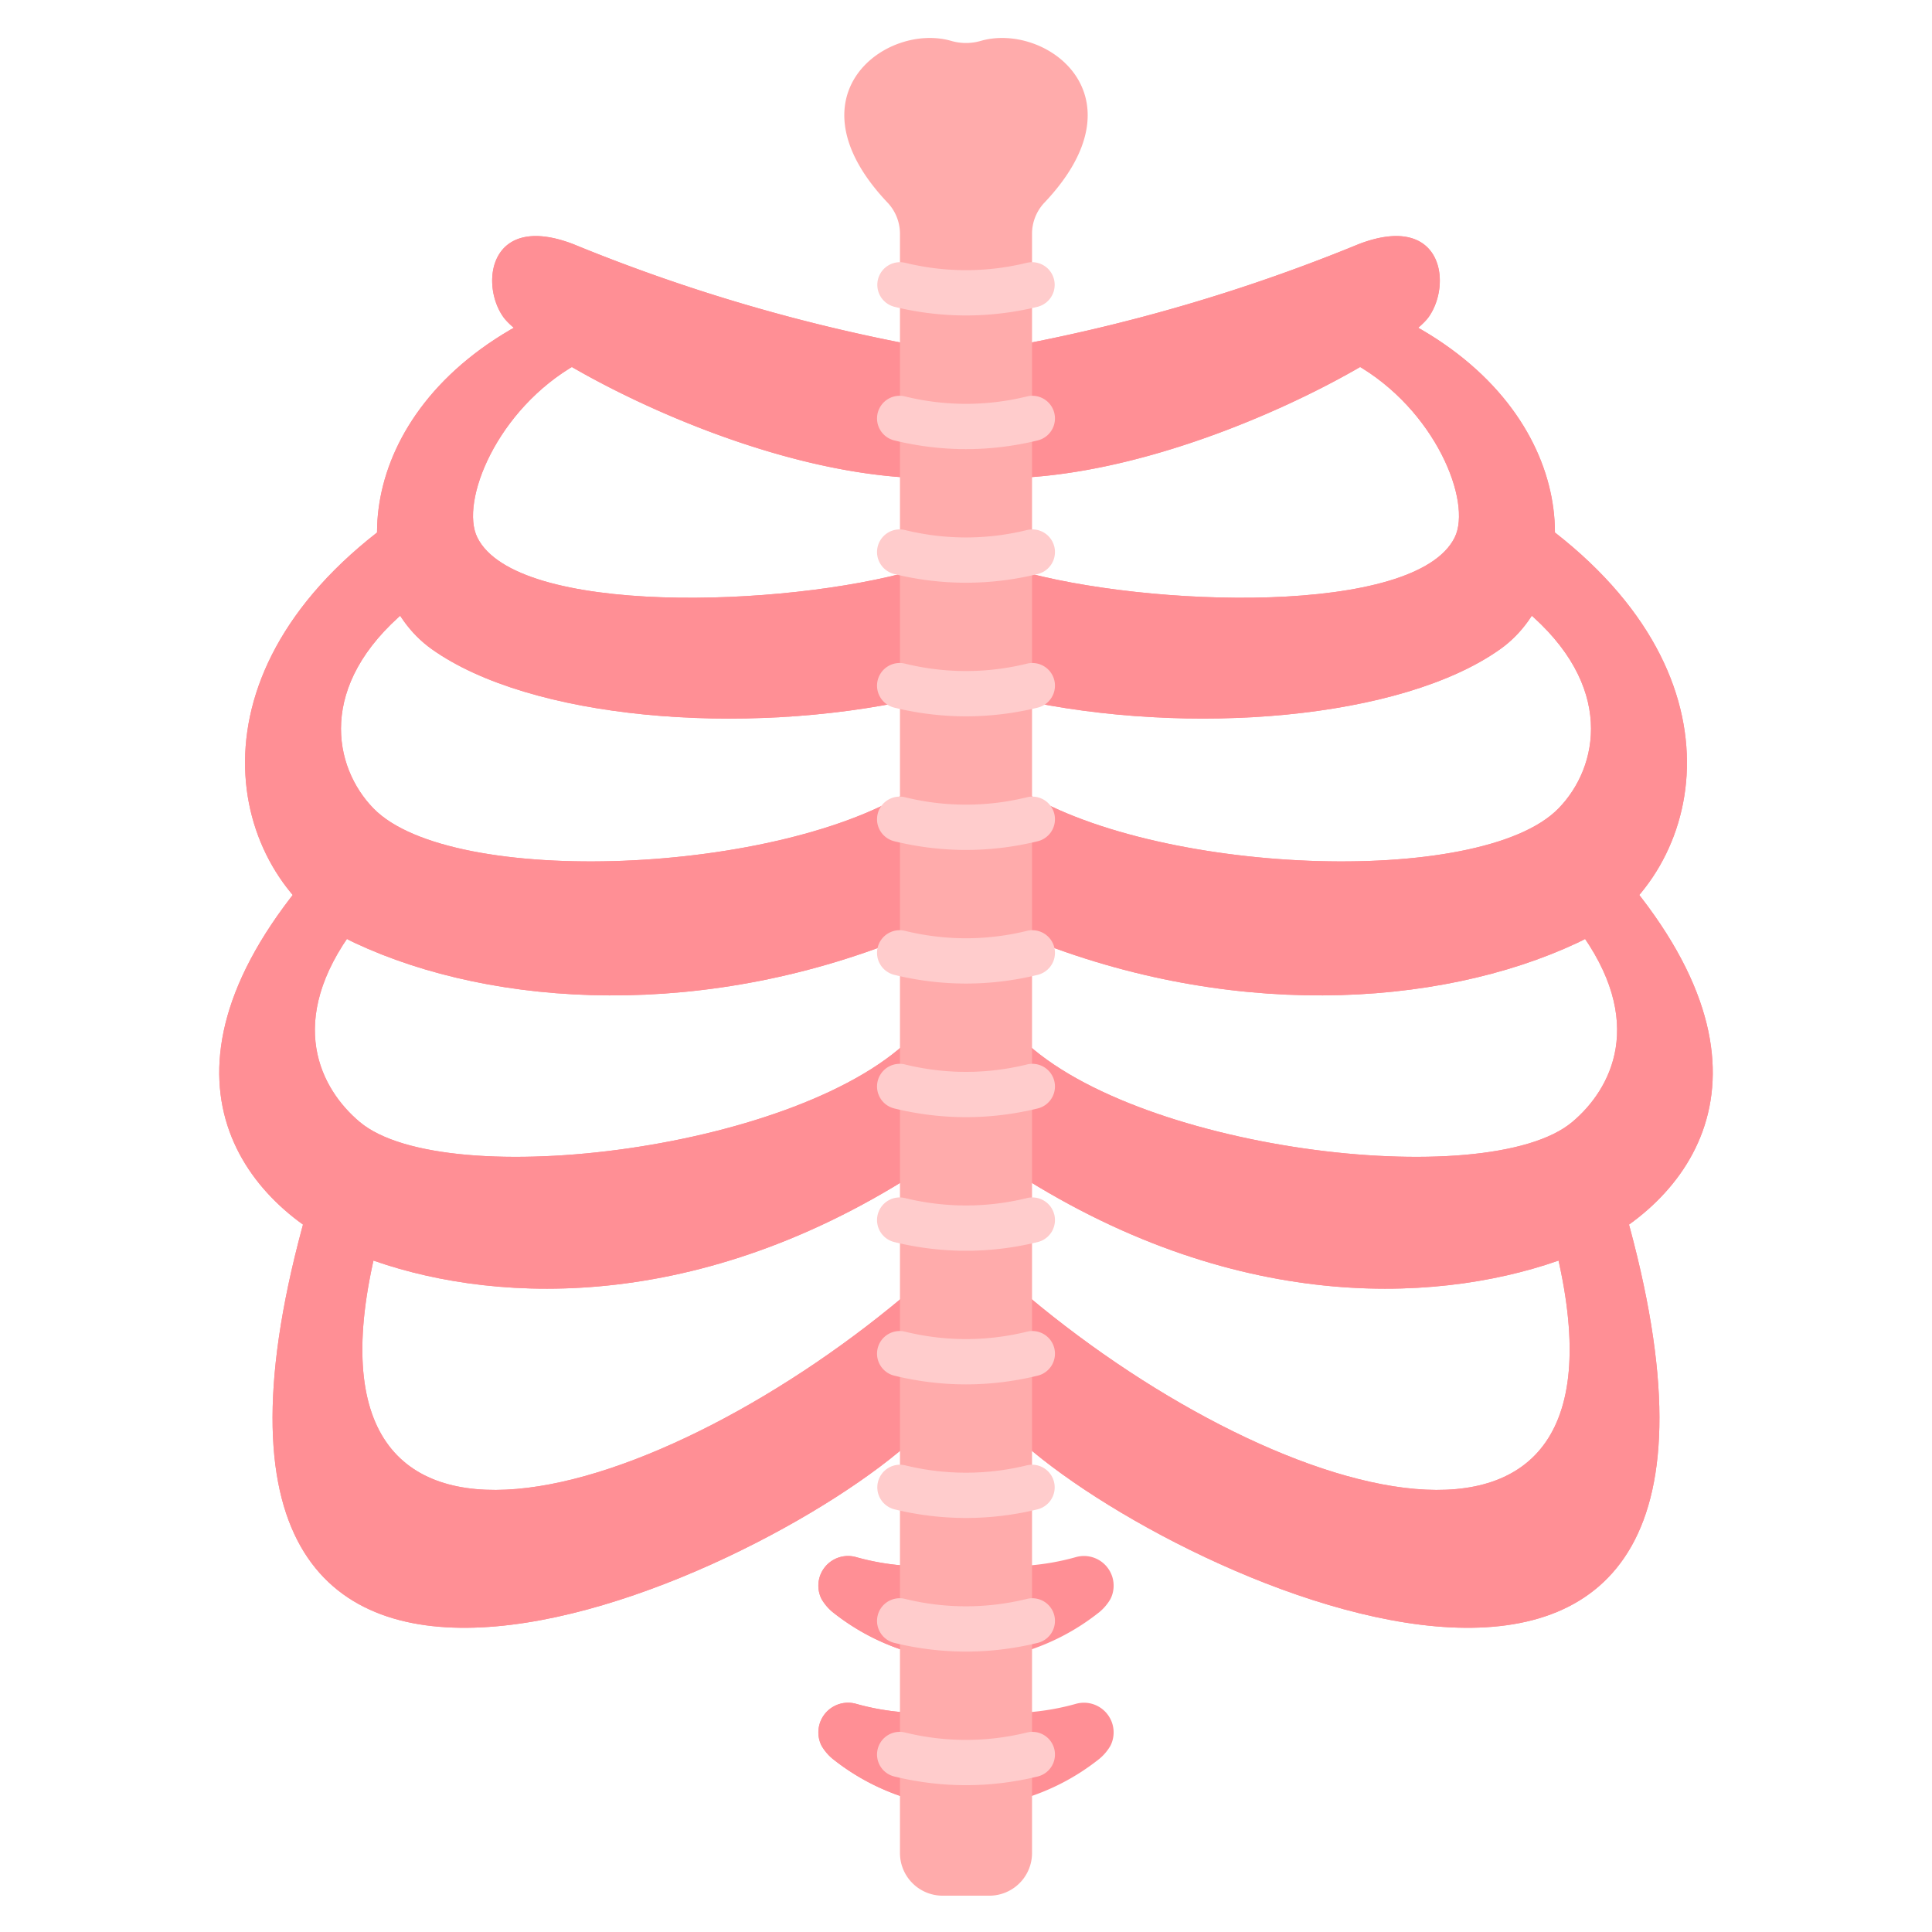 <svg id="Flat" height="512" viewBox="0 0 128 128" width="512" xmlns="http://www.w3.org/2000/svg"><g fill="#ff8f95"><path d="m60.625 31.667c-11.925-.511-25.693-8.423-27.281-10.667-1.563-2.208-.906-6.937 4.616-4.835a116.212 116.212 0 0 0 22.665 6.713z"/><path d="m24.747 53.562c-2.664-2.729-3.783-8.147 2.2-13.142l-1.968-5.139c-13.306 10.377-9.456 23.451-1.474 27.19 9.218 4.317 23.361 5.165 37.117-.63v-9.676c-8.822 5.804-30.703 6.696-35.875 1.397z"/><path d="m23.833 74.333c-2.557-2.147-5.007-6.629-.325-12.862l-3.761-2.624c-10.575 13.153-2.997 21.653 4.337 24.43 7.867 2.98 21.539 4.059 36.541-5.524v-9.253c-7.257 7.671-31.125 10.6-36.792 5.833z"/><path d="m31.623 35.607c-1.163-2.351 1.277-8.485 6.607-11.494l-3.369-2.847c-11.749 6.127-11.903 17.713-6.268 21.734 6.507 4.642 20.586 5.838 32.032 3.314v-8.549c-8.648 2.484-26.425 3.053-29.002-2.158z"/><path d="m24.962 82.59-4.655-2.3c-12.37 43.71 29.818 24.71 40.318 14.96v-10c-16.625 14.35-41.846 22.258-35.663-2.66z"/><path d="m55.157 106.8a15.034 15.034 0 0 0 5.135 2.675l-.353-5.749a16.166 16.166 0 0 1 -3.222-.564 1.966 1.966 0 0 0 -2.291 2.771 3.211 3.211 0 0 0 .731.867z"/><path d="m56.717 112.883a1.966 1.966 0 0 0 -2.291 2.77 3.214 3.214 0 0 0 .731.868 15.021 15.021 0 0 0 5.135 2.674l-.353-5.748a16.238 16.238 0 0 1 -3.222-.564z"/><path d="m60.625 31.667c-11.925-.511-25.693-8.423-27.281-10.667-1.563-2.208-.906-6.937 4.616-4.835a116.212 116.212 0 0 0 22.665 6.713z"/><path d="m24.747 53.562c-2.664-2.729-3.783-8.147 2.2-13.142l-1.968-5.139c-13.306 10.377-9.456 23.451-1.474 27.19 9.218 4.317 23.361 5.165 37.117-.63v-9.676c-8.822 5.804-30.703 6.696-35.875 1.397z"/><path d="m23.833 74.333c-2.557-2.147-5.007-6.629-.325-12.862l-3.761-2.624c-10.575 13.153-2.997 21.653 4.337 24.43 7.867 2.98 21.539 4.059 36.541-5.524v-9.253c-7.257 7.671-31.125 10.6-36.792 5.833z"/><path d="m31.623 35.607c-1.163-2.351 1.277-8.485 6.607-11.494l-3.369-2.847c-11.749 6.127-11.903 17.713-6.268 21.734 6.507 4.642 20.586 5.838 32.032 3.314v-8.549c-8.648 2.484-26.425 3.053-29.002-2.158z"/><path d="m24.962 82.59-4.655-2.3c-12.37 43.71 29.818 24.71 40.318 14.96v-10c-16.625 14.35-41.846 22.258-35.663-2.66z"/><path d="m67.375 31.667c11.925-.511 25.693-8.423 27.281-10.667 1.563-2.208.906-6.938-4.616-4.835a116.212 116.212 0 0 1 -22.665 6.713z"/><path d="m103.253 53.562c2.664-2.729 3.783-8.147-2.2-13.142l1.968-5.139c13.306 10.377 9.456 23.451 1.474 27.19-9.218 4.317-23.361 5.165-37.117-.63v-9.676c8.822 5.804 30.703 6.696 35.875 1.397z"/><path d="m104.167 74.333c2.557-2.147 5.007-6.629.325-12.862l3.761-2.624c10.575 13.149 3 21.653-4.337 24.43-7.867 2.98-21.539 4.059-36.541-5.524v-9.253c7.257 7.671 31.125 10.6 36.792 5.833z"/><path d="m96.377 35.607c1.163-2.351-1.275-8.485-6.607-11.494l3.369-2.847c11.749 6.127 11.9 17.713 6.268 21.733-6.507 4.642-20.586 5.838-32.032 3.313v-8.547c8.648 2.484 26.425 3.053 29.002-2.158z"/><path d="m103.038 82.59 4.655-2.3c12.37 43.71-29.818 24.71-40.318 14.96v-10c16.625 14.35 41.846 22.258 35.663-2.66z"/><path d="m67.375 31.667c11.925-.511 25.693-8.423 27.281-10.667 1.563-2.208.906-6.938-4.616-4.835a116.212 116.212 0 0 1 -22.665 6.713z"/><path d="m103.253 53.562c2.664-2.729 3.783-8.147-2.2-13.142l1.968-5.139c13.306 10.377 9.456 23.451 1.474 27.19-9.218 4.317-23.361 5.165-37.117-.63v-9.676c8.822 5.804 30.703 6.696 35.875 1.397z"/><path d="m104.167 74.333c2.557-2.147 5.007-6.629.325-12.862l3.761-2.624c10.575 13.149 3 21.653-4.337 24.43-7.867 2.98-21.539 4.059-36.541-5.524v-9.253c7.257 7.671 31.125 10.6 36.792 5.833z"/><path d="m96.377 35.607c1.163-2.351-1.275-8.485-6.607-11.494l3.369-2.847c11.749 6.127 11.9 17.713 6.268 21.733-6.507 4.642-20.586 5.838-32.032 3.313v-8.547c8.648 2.484 26.425 3.053 29.002-2.158z"/><path d="m103.038 82.59 4.655-2.3c12.37 43.71-29.818 24.71-40.318 14.96v-10c16.625 14.35 41.846 22.258 35.663-2.66z"/><path d="m55.157 106.8a15.034 15.034 0 0 0 5.135 2.675l-.353-5.749a16.166 16.166 0 0 1 -3.222-.564 1.966 1.966 0 0 0 -2.291 2.771 3.211 3.211 0 0 0 .731.867z"/><path d="m56.717 112.883a1.966 1.966 0 0 0 -2.291 2.77 3.214 3.214 0 0 0 .731.868 15.021 15.021 0 0 0 5.135 2.674l-.353-5.748a16.238 16.238 0 0 1 -3.222-.564z"/><path d="m72.843 106.8a15.034 15.034 0 0 1 -5.135 2.675l.353-5.749a16.166 16.166 0 0 0 3.222-.564 1.966 1.966 0 0 1 2.291 2.771 3.211 3.211 0 0 1 -.731.867z"/><path d="m71.283 112.883a1.966 1.966 0 0 1 2.291 2.77 3.214 3.214 0 0 1 -.731.868 15.021 15.021 0 0 1 -5.135 2.674l.353-5.748a16.238 16.238 0 0 0 3.222-.564z"/></g><path d="m64.978 2.709c4.3-1.24 10.938 3.619 4.217 10.718a3 3 0 0 0 -.82 2.062v107.277a2.828 2.828 0 0 1 -2.828 2.828h-3.094a2.828 2.828 0 0 1 -2.828-2.828v-107.277a3 3 0 0 0 -.82-2.062c-6.721-7.1-.084-11.958 4.217-10.718a3.5 3.5 0 0 0 1.956 0z" fill="#ffabab"/><path d="m64 20.9a20 20 0 0 1 -4.729-.571 1.5 1.5 0 1 1 .708-2.916 16.877 16.877 0 0 0 8.042 0 1.5 1.5 0 0 1 .708 2.916 20 20 0 0 1 -4.729.571z" fill="#fcc"/><path d="m64 29.756a20 20 0 0 1 -4.729-.572 1.5 1.5 0 1 1 .708-2.915 16.877 16.877 0 0 0 8.042 0 1.5 1.5 0 1 1 .708 2.915 20 20 0 0 1 -4.729.572z" fill="#fcc"/><path d="m64 38.608a20 20 0 0 1 -4.729-.572 1.5 1.5 0 1 1 .708-2.915 16.877 16.877 0 0 0 8.042 0 1.5 1.5 0 1 1 .708 2.915 20 20 0 0 1 -4.729.572z" fill="#fcc"/><path d="m64 47.459a20 20 0 0 1 -4.729-.571 1.5 1.5 0 1 1 .708-2.915 16.9 16.9 0 0 0 8.042 0 1.5 1.5 0 1 1 .708 2.915 20 20 0 0 1 -4.729.571z" fill="#fcc"/><path d="m64 56.311a20 20 0 0 1 -4.729-.571 1.5 1.5 0 1 1 .708-2.915 16.9 16.9 0 0 0 8.042 0 1.5 1.5 0 1 1 .708 2.915 20 20 0 0 1 -4.729.571z" fill="#fcc"/><path d="m64 65.163a19.946 19.946 0 0 1 -4.729-.572 1.5 1.5 0 1 1 .708-2.915 16.877 16.877 0 0 0 8.042 0 1.5 1.5 0 1 1 .708 2.915 19.946 19.946 0 0 1 -4.729.572z" fill="#fcc"/><path d="m64 74.015a20 20 0 0 1 -4.729-.572 1.5 1.5 0 1 1 .708-2.915 16.877 16.877 0 0 0 8.042 0 1.5 1.5 0 1 1 .708 2.915 20 20 0 0 1 -4.729.572z" fill="#fcc"/><path d="m64 82.867a20 20 0 0 1 -4.729-.572 1.5 1.5 0 1 1 .708-2.915 16.9 16.9 0 0 0 8.042 0 1.5 1.5 0 1 1 .708 2.915 20 20 0 0 1 -4.729.572z" fill="#fcc"/><path d="m64 91.718a19.946 19.946 0 0 1 -4.729-.572 1.5 1.5 0 1 1 .708-2.915 16.877 16.877 0 0 0 8.042 0 1.5 1.5 0 1 1 .708 2.915 19.946 19.946 0 0 1 -4.729.572z" fill="#fcc"/><path d="m64 100.57a20.048 20.048 0 0 1 -4.729-.57 1.5 1.5 0 1 1 .708-2.916 16.877 16.877 0 0 0 8.042 0 1.5 1.5 0 0 1 .708 2.916 20.048 20.048 0 0 1 -4.729.57z" fill="#fcc"/><path d="m64 109.422a20 20 0 0 1 -4.729-.572 1.5 1.5 0 1 1 .708-2.915 16.877 16.877 0 0 0 8.042 0 1.5 1.5 0 1 1 .708 2.915 20 20 0 0 1 -4.729.572z" fill="#fcc"/><path d="m64 118.273a20 20 0 0 1 -4.729-.571 1.5 1.5 0 1 1 .708-2.915 16.877 16.877 0 0 0 8.042 0 1.5 1.5 0 1 1 .708 2.915 20 20 0 0 1 -4.729.571z" fill="#fcc"/></svg>